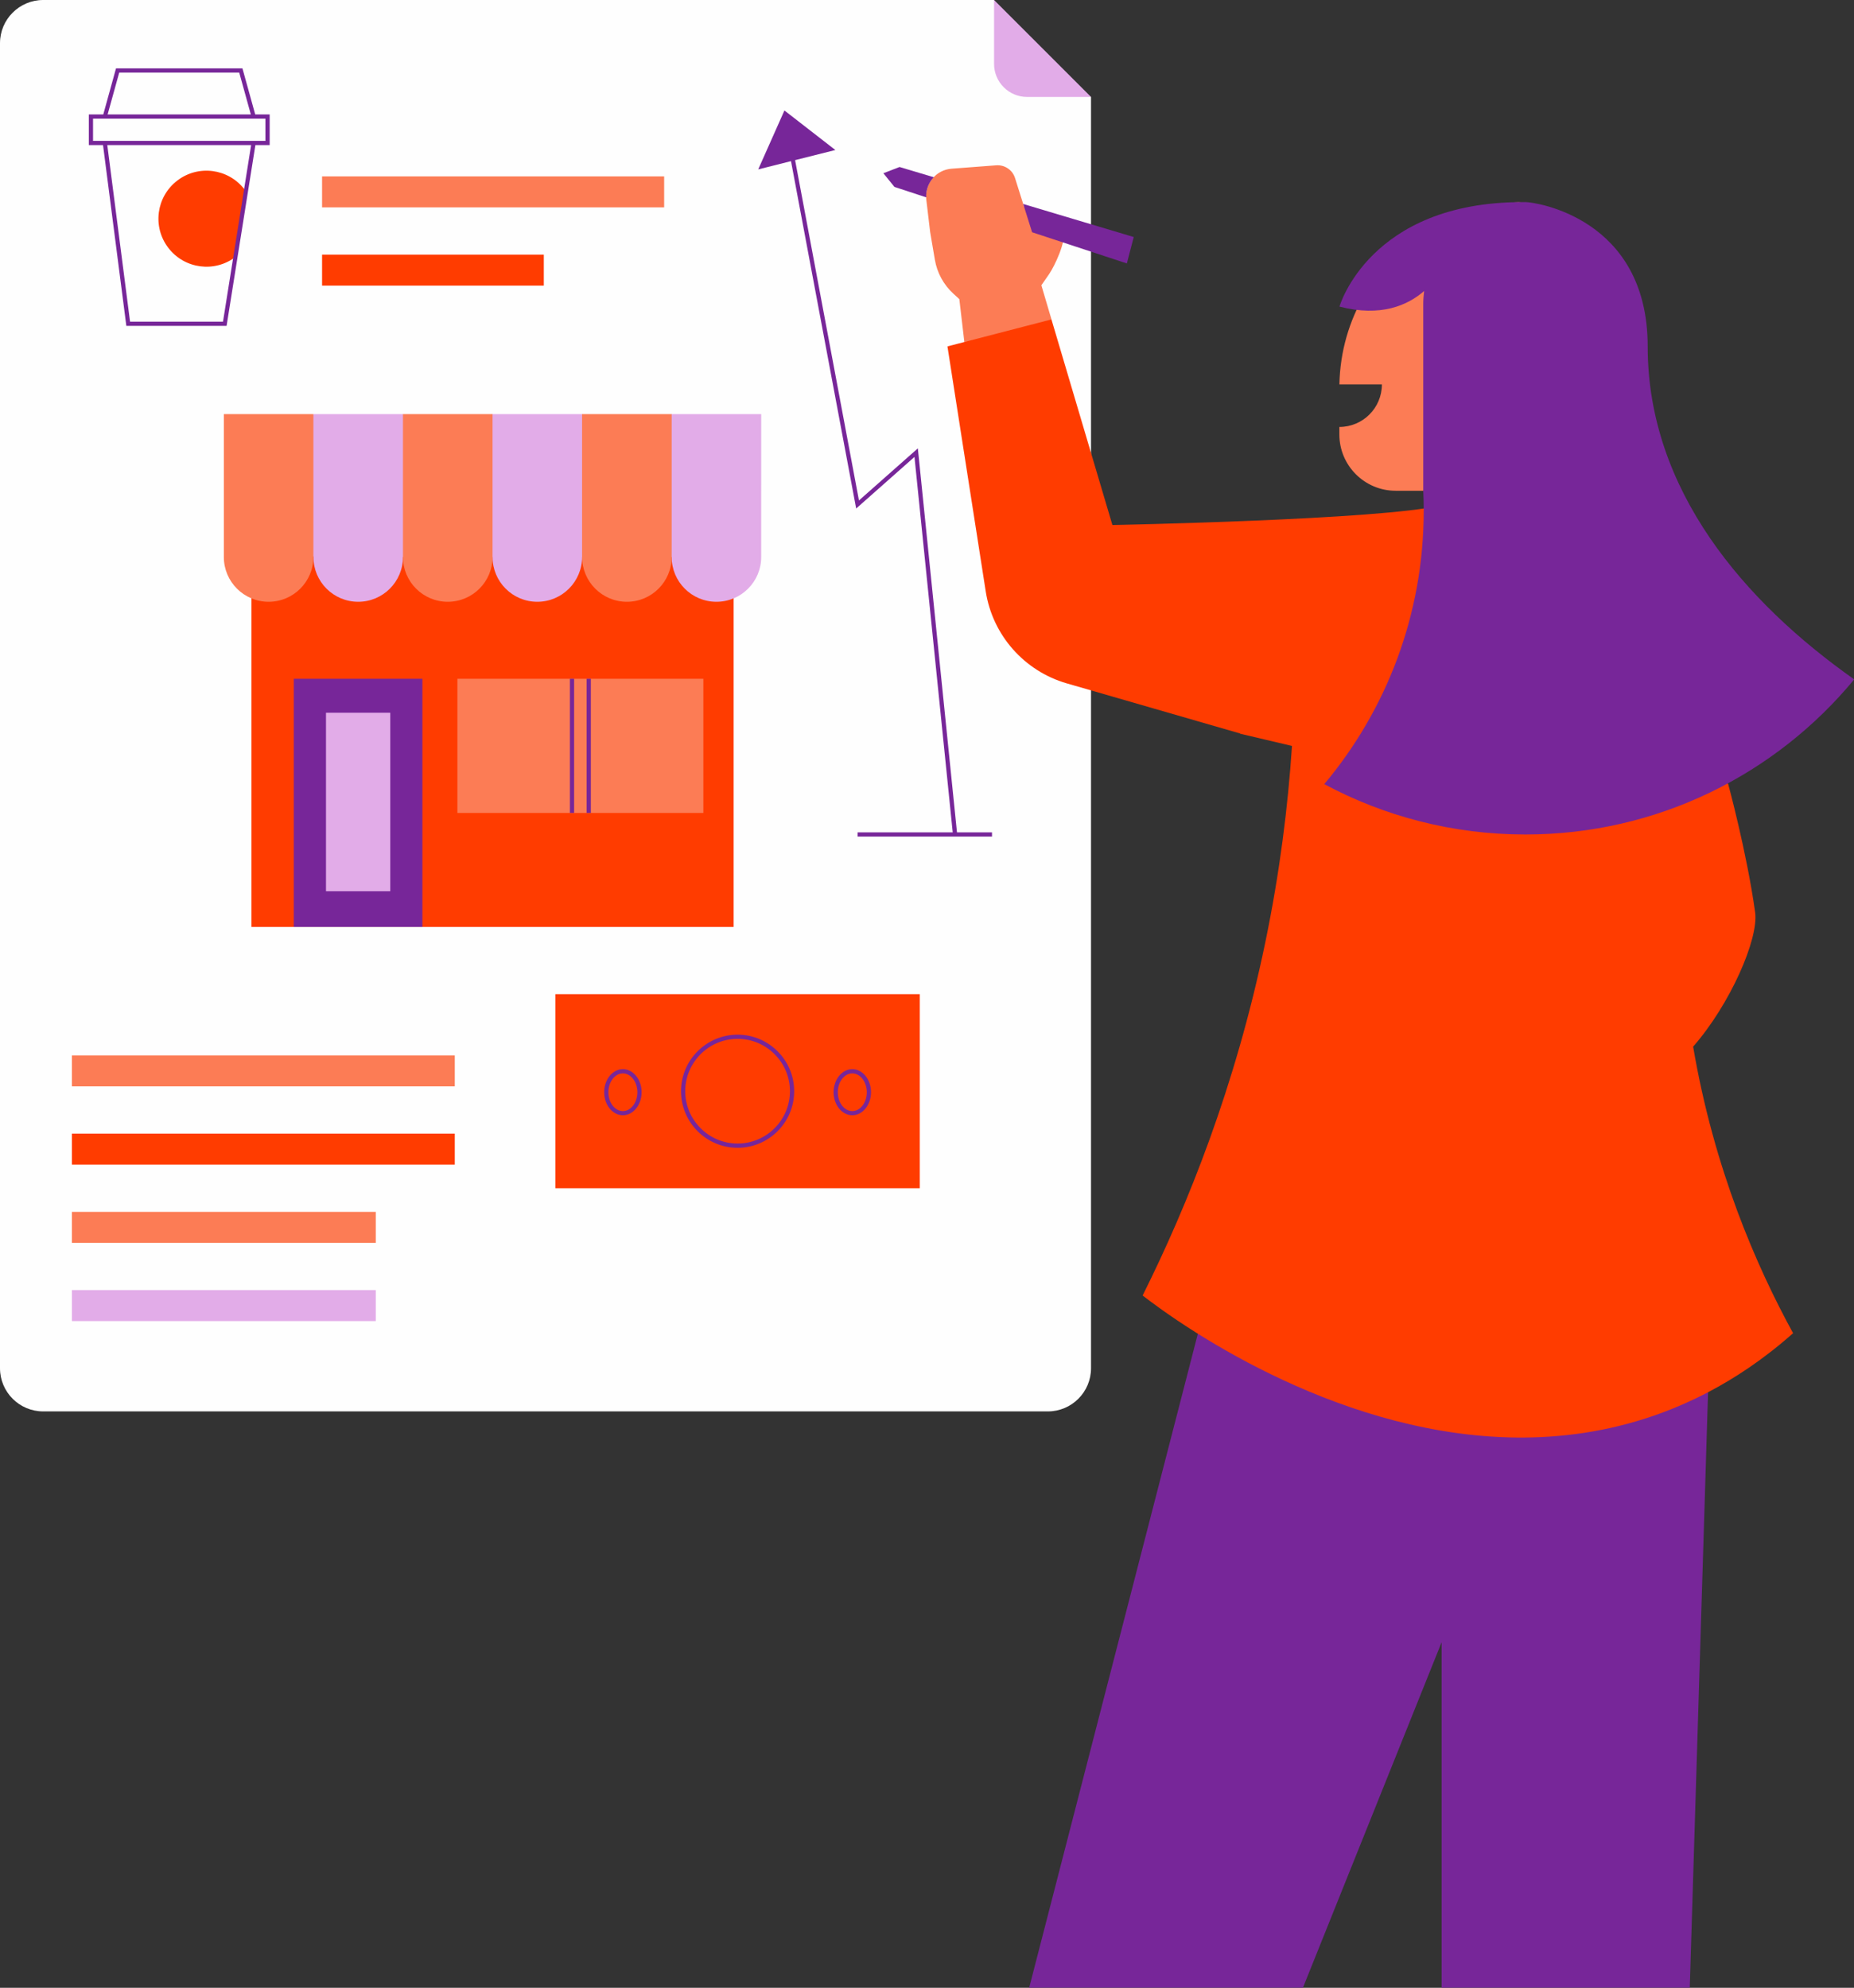 <?xml version="1.0" encoding="UTF-8" standalone="no"?><svg xmlns="http://www.w3.org/2000/svg" xmlns:xlink="http://www.w3.org/1999/xlink" fill="#000000" height="471.6" preserveAspectRatio="xMidYMid meet" version="1" viewBox="0.0 0.0 439.8 471.6" width="439.8" zoomAndPan="magnify"><rect x="0.0" y="0.0" width="439.8" height="471.6" fill="#333333" stroke="none"/><g id="change1_1"><path d="M243.59,13.36L258.81,23v301.6c0,5.66-4.59,10.25-10.25,10.25H10.25C4.59,334.85,0,330.26,0,324.6V10.25 C0,4.59,4.59,0,10.25,0h225.56L243.59,13.36z" fill="#fefefe"/></g><g id="change2_1"><path d="M129,67.76H76.4v-7.35H129V67.76z M55.92,60.91L58,44.94c-3.84-4.99-10.99-5.92-15.97-2.08 c-4.99,3.84-5.92,10.99-2.08,15.97C43.79,63.82,50.94,64.75,55.92,60.91z M174.03,110.72H59.65v109.19h114.38V110.72z M425.35,316.29c-8.63-15.78-18.74-38.8-23.71-67.98c8.81-10.06,15.58-25.61,14.71-31.86c-2-14.35-6.43-30.57-6.43-30.57 l-12.45-5.49c1.2-17.2,4.27-30.8,8.02-40.82l-62.1-14.2c2.11-4.13,2.07-6.39-1.58-5.49c-13.99,3.46-77.93,4.68-77.93,4.68 l-14.46-48.78l-8.93-0.68l-11.73,6.04l-4.01,1.04l9.08,58.12c1.62,10.39,9.12,18.9,19.23,21.83L294.13,174 c0.01,0.02,0.02,0.04,0.03,0.06c0.33,0.08,0.67,0.16,1,0.24c3.77,0.89,7.54,1.78,11.32,2.67c-0.94,14.15-2.85,29.86-6.36,46.74 c-7.08,34.12-18.39,62.24-29.07,83.64c1.64,1.27,6.25,4.78,13.1,9.07l0,0l25.11,38.26c0,0,90.68,9.57,95.92-24.38 C411.49,327,418.37,322.49,425.35,316.29z M17.06,276.3h90.82v-7.35H17.06V276.3z M131.75,281.9h86.44v-46.04h-86.44V281.9z" fill="#ff3c00"/></g><g id="change3_1"><path d="M74.32,165.92H95.6v48.68H74.32V165.92z M159.34,98.24l-13.56,8.21l-7.69-8.21h-21.25l-14.14,8.21l-7.11-8.21 H74.35l-6.76,18.19l6.76,15.72c0,5.87,4.76,10.62,10.62,10.62l0,0c5.87,0,10.62-4.76,10.62-10.62h21.25 c0,5.87,4.76,10.62,10.62,10.62s10.62-4.76,10.62-10.62h21.25c0,5.87,4.76,10.62,10.62,10.62l0,0c5.87,0,10.62-4.76,10.62-10.62 V98.24H159.34z M235.81,0v15.16c0,4.33,3.51,7.84,7.84,7.84h15.16L235.81,0z M17.06,313.42h72.08v-7.35H17.06V313.42z" fill="#e2ace8"/></g><g id="change4_1"><path d="M248.88,65.01l-1.85,2.67l2.4,8.1l-20.67,5.36l-1.19-10.17l-1.4-1.28c-2.32-2.12-3.87-4.95-4.4-8.05l-1.12-6.58 l-0.92-7.74c-0.44-3.7,2.3-7.02,6.01-7.3l10.59-0.8c2-0.15,3.85,1.1,4.45,3.01l2.13,6.77c2.01,0.02,3.88,1.27,4.57,3.26l4.72,2.73 C253,57.16,250.17,63.13,248.88,65.01z M330.65,60.86c-2.67,2.67-4.99,5.68-6.91,8.96c-3.69,6.3-5.86,13.59-6.01,21.38h10.08 c0,5.57-4.51,10.09-10.09,10.09v1.78c0,7.38,5.98,13.36,13.36,13.36h6.52l30.1-22.62c0-13.13-19.65-45.46-6.61-45.86 C349.22,48.14,338.47,53.04,330.65,60.86z M63.72,142.77c5.87,0,10.62-4.76,10.62-10.62V98.24H53.1v33.91 C53.1,138.01,57.86,142.77,63.72,142.77z M106.22,142.77c5.87,0,10.62-4.76,10.62-10.62V98.24H95.59v33.91 C95.59,138.01,100.35,142.77,106.22,142.77z M138.09,132.15c0,5.87,4.76,10.62,10.62,10.62c5.87,0,10.62-4.76,10.62-10.62V98.24 h-21.25v33.91H138.09z M108.5,192.87h58.35v-31.83H108.5V192.87z M17.06,257.74h90.82v-7.35H17.06V257.74z M157.55,41.85H76.4v7.35 h81.15V41.85z M17.06,294.86h72.08v-7.35H17.06V294.86z" fill="#fc7c55"/></g><g id="change5_1"><path d="M69.7,219.91h30.5v-58.87H69.7V219.91z M77.33,169.09h15.25v42.35H77.33V169.09z M212.17,44.34l-2.62-3.24 l3.84-1.48l8.12,2.43c-1.19,1.24-1.88,2.94-1.8,4.77L212.17,44.34z M135.19,161.04h1v31.83h-1V161.04z M57.51,16.22H27.52 L24.5,27.15h-3.43v7.27h3.37l5.53,42.89h23.78l6.83-42.89h3.39v-7.27h-3.43L57.51,16.22z M28.28,17.22h28.47l2.75,9.93H25.53 L28.28,17.22z M52.9,76.31H30.85l-5.4-41.89h34.12L52.9,76.31z M62.96,28.15v5.27h-2.23H24.31h-2.24v-5.27h2.16h36.59 C60.82,28.15,62.96,28.15,62.96,28.15z M244.83,55.1l-2.11-6.71l26.22,7.84l-1.63,6.27L244.83,55.1z M394.49,335.08 c3.29-1.23,6.89-2.79,10.69-4.78l-4.34,141.27h-58.86V389.6l-32.9,81.97h-64.94l40.01-155.15 C305.9,330.04,350.3,351.6,394.49,335.08z M439.85,161.18c-18.54,22.47-46.6,36.8-78,36.8c-17.25,0-33.5-4.33-47.71-11.95 c14.72-17.56,23.59-40.19,23.59-64.9c0-1.58-0.03-3.14-0.11-4.7V72.17c0-1.06,0.08-2.11,0.21-3.13c-3.89,3.39-10.27,6.24-20.09,3.7 c0,0,7.09-24.79,43.37-24.79c0.25-0.01,0.5-0.01,0.74-0.01c2.23,0,29.01,3.69,29.01,34.25l0,0 C390.86,116.35,413.9,142.88,439.85,161.18z M227.01,197.47h8.31v1h-31.89v-1H226l-9.07-89.07l-13.83,12.24l-15.46-82.41l-7.78,1.96 l6.22-13.98l12.08,9.38l-9.55,2.4l15.15,80.74l13.97-12.36L227.01,197.47z M147.76,253.65c-2.45,0-4.44,2.46-4.44,5.47 s1.99,5.47,4.44,5.47s4.44-2.46,4.44-5.47S150.21,253.65,147.76,253.65z M147.76,263.6c-1.9,0-3.44-2.01-3.44-4.47 s1.54-4.47,3.44-4.47c1.9,0,3.44,2.01,3.44,4.47S149.66,263.6,147.76,263.6z M139.16,161.04h1v31.83h-1V161.04z M202.18,253.65 c-2.45,0-4.44,2.46-4.44,5.47s1.99,5.47,4.44,5.47s4.44-2.46,4.44-5.47S204.63,253.65,202.18,253.65z M202.18,263.6 c-1.9,0-3.44-2.01-3.44-4.47s1.54-4.47,3.44-4.47s3.44,2.01,3.44,4.47S204.08,263.6,202.18,263.6z M174.97,245.47 c-7.4,0-13.42,6.02-13.42,13.42c0,7.4,6.02,13.42,13.42,13.42s13.42-6.02,13.42-13.42S182.37,245.47,174.97,245.47z M174.97,271.3 c-6.85,0-12.42-5.57-12.42-12.42s5.57-12.42,12.42-12.42s12.42,5.57,12.42,12.42C187.39,265.73,181.82,271.3,174.97,271.3z" fill="#772699"/></g></svg>